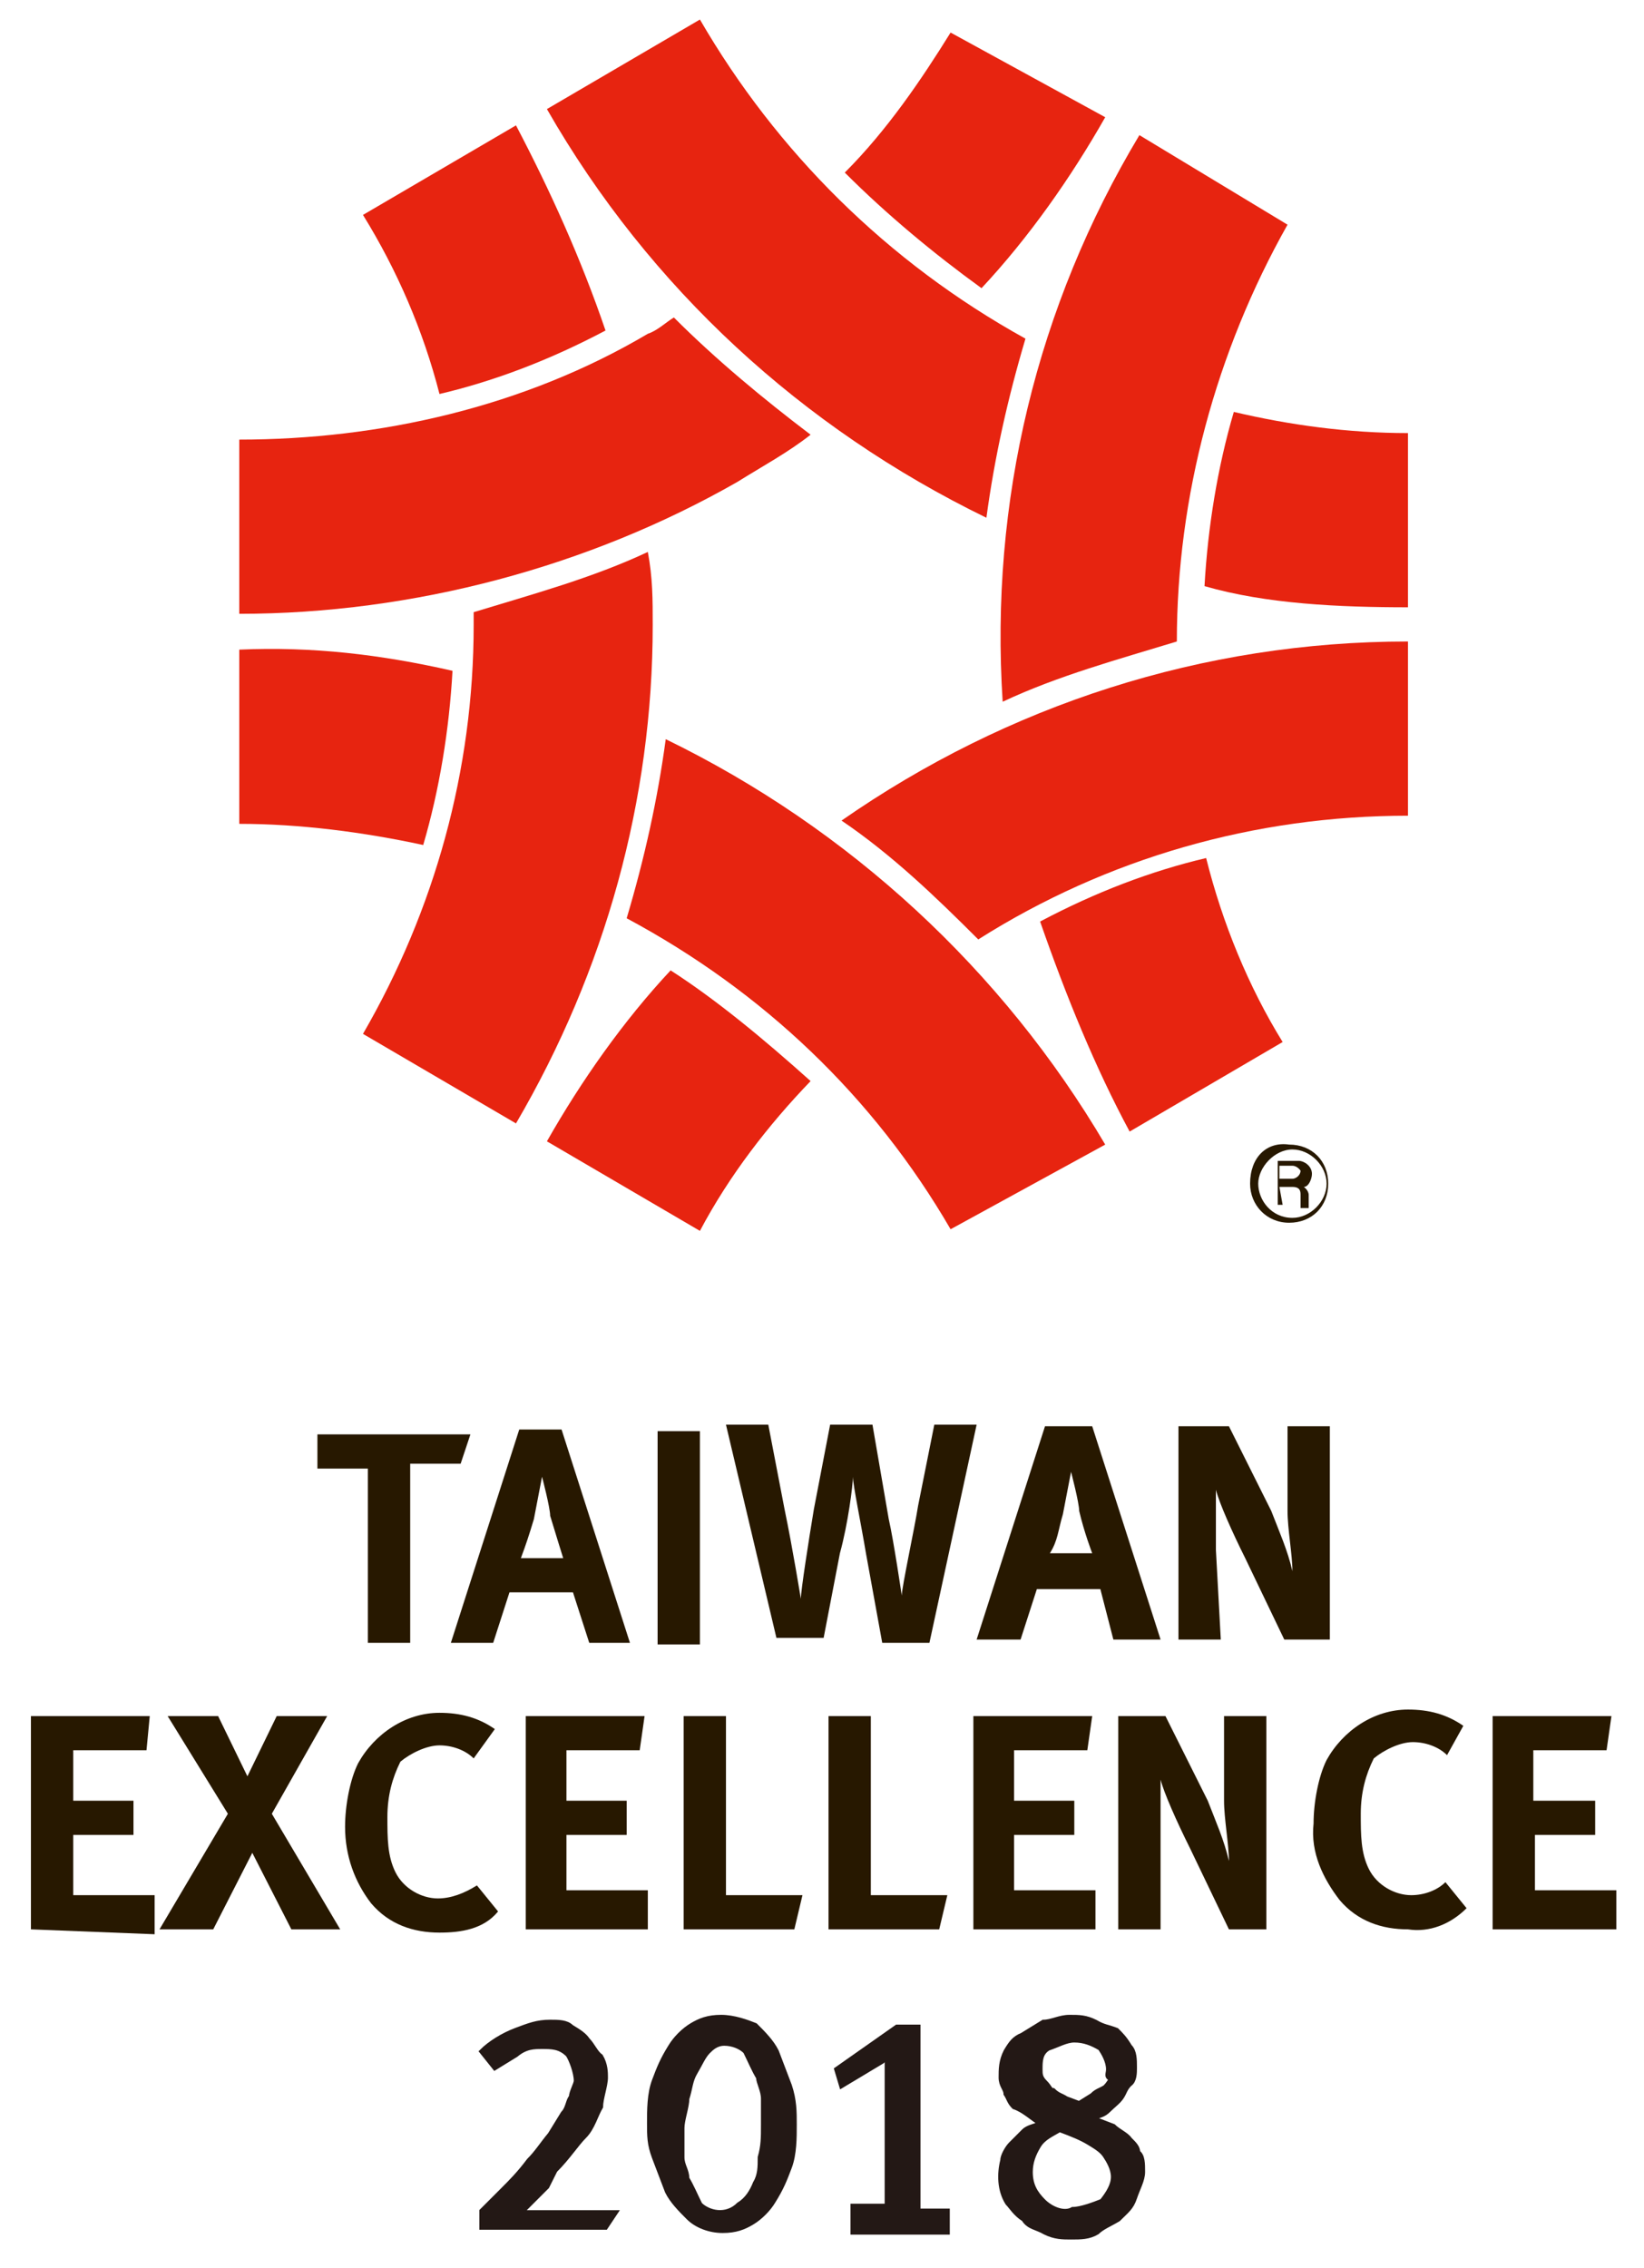 <?xml version="1.0" encoding="utf-8"?>
<!-- Generator: Adobe Illustrator 21.0.0, SVG Export Plug-In . SVG Version: 6.00 Build 0)  -->
<svg version="1.1" id="圖層_1" xmlns="http://www.w3.org/2000/svg" xmlns:xlink="http://www.w3.org/1999/xlink" x="0px" y="0px"
	 viewBox="0 0 101 139.3" style="enable-background:new 0 0 101 139.3;" xml:space="preserve">
<style type="text/css">
	.st0{fill:#E72410;}
	.st1{fill:#271800;}
	.st2{fill:#231815;stroke:#231815;stroke-width:0.3;stroke-miterlimit:10;}
</style>
<title>資產 1</title>
<g id="圖層_2">
	<g id="圖層_1-2">
		<path class="st0" d="M86.5,37.3V26.6c-3.7,0-7.3-0.5-10.7-1.3c-1,3.4-1.6,7.1-1.8,10.7C77.8,37.1,82.3,37.3,86.5,37.3z"/>
		<path class="st0" d="M43,1.2l-9.4,5.5c6.3,11,15.7,19.6,27,25.1c0.5-3.7,1.3-7.3,2.4-11C54.5,16.1,47.7,9.3,43,1.2z"/>
		<path class="st0" d="M31.7,7.7l-9.4,5.5c2.1,3.4,3.7,7.1,4.7,11c3.4-0.8,6.8-2.1,10.2-3.9C35.7,15.9,33.8,11.7,31.7,7.7z"/>
		<path class="st0" d="M29.1,38.4c0,8.9-2.4,17.5-6.8,25.1l9.4,5.5c5.5-9.4,8.4-19.9,8.4-30.6c0-1.6,0-2.9-0.3-4.5
			c-3.4,1.6-7.1,2.6-10.7,3.7C29.1,37.9,29.1,38.1,29.1,38.4z"/>
		<path class="st0" d="M69.4,69.5l9.4-5.5c-2.1-3.4-3.7-7.3-4.7-11.3c-3.4,0.8-6.8,2.1-10.2,3.9C65.5,61.2,67.3,65.6,69.4,69.5z"/>
		<path class="st0" d="M79.1,13.8L70,8.3c-6.3,10.5-9.2,22.5-8.4,34.8c3.4-1.6,7.1-2.6,10.7-3.7C72.3,30.5,74.7,21.6,79.1,13.8z"/>
		<path class="st0" d="M41.2,59.6c-2.9,3.1-5.5,6.8-7.6,10.5l9.4,5.5c1.8-3.4,4.2-6.5,6.8-9.2C46.9,63.8,44,61.4,41.2,59.6z"/>
		<path class="st0" d="M86.5,39.4c-12.6,0-24.6,3.9-34.8,11c3.1,2.1,5.8,4.7,8.4,7.3c7.9-5,17-7.6,26.4-7.6l0,0
			C86.5,50.2,86.5,39.4,86.5,39.4z"/>
		<path class="st0" d="M14.7,39.9v10.7c3.7,0,7.6,0.5,11.3,1.3c1-3.4,1.6-7.1,1.8-10.7C23.4,40.2,19.2,39.7,14.7,39.9z"/>
		<path class="st0" d="M67.9,70.3c-6.3-10.7-15.7-19.4-27-24.9c-0.5,3.7-1.3,7.3-2.4,11c8.4,4.5,15.2,11,19.9,19.1l0,0L67.9,70.3
			L67.9,70.3z"/>
		<path class="st0" d="M41.4,19.5c-0.5,0.3-1,0.8-1.6,1c-7.6,4.5-16.5,6.5-25.1,6.5v10.7c10.7,0,21.5-2.9,30.6-8.1
			c1.6-1,3.1-1.8,4.5-2.9C46.9,24.5,44,22.1,41.4,19.5z"/>
		<path class="st0" d="M60.3,17.7c2.9-3.1,5.5-6.8,7.6-10.5L58.4,2c-1.8,2.9-3.9,6-6.5,8.6C54.5,13.2,57.4,15.6,60.3,17.7z"/>
		<path class="st1" d="M78.6,71.6h0.8c0.3,0,0.5,0.3,0.5,0.3l0,0c0,0.3-0.3,0.5-0.5,0.5h-0.8V71.6z M78.6,72.9h0.8
			c0.5,0,0.5,0.3,0.5,0.5s0,0.5,0,0.8h0.5l0,0c0,0,0,0,0-0.3v-0.5c0-0.3-0.3-0.5-0.3-0.5c0.3,0,0.5-0.5,0.5-0.8l0,0
			c0-0.5-0.5-0.8-0.8-0.8h-1.3V74h0.3L78.6,72.9z"/>
		<path class="st1" d="M76.8,72.7c0,1.3,1,2.4,2.4,2.4s2.4-1,2.4-2.4s-1-2.4-2.4-2.4C77.8,70.1,76.8,71.1,76.8,72.7z M77.3,72.7
			c0-1,1-2.1,2.1-2.1s2.1,1,2.1,2.1s-1,2.1-2.1,2.1l0,0C78.1,74.8,77.3,73.7,77.3,72.7z"/>
		<path class="st1" d="M1.9,118.5v-13.1h7.3L9,107.5H4.5v3.1h3.7v2.1H4.5v3.7h5v2.4L1.9,118.5z"/>
		<path class="st1" d="M17.9,118.5l-2.4-4.7l-2.4,4.7H9.8l4.2-7.1l-3.7-6h3.1l1.8,3.7l1.8-3.7h3.1l-3.4,6l4.2,7.1H17.9z"/>
		<path class="st1" d="M27,118.7c-1.6,0-3.1-0.5-4.2-1.8c-1-1.3-1.6-2.9-1.6-4.7c0-1.3,0.3-2.9,0.8-3.9c1-1.8,2.9-3.1,5-3.1
			c1.3,0,2.4,0.3,3.4,1l-1.3,1.8c-0.5-0.5-1.3-0.8-2.1-0.8s-1.8,0.5-2.4,1c-0.5,1-0.8,2.1-0.8,3.4s0,2.4,0.5,3.4
			c0.5,1,1.6,1.6,2.6,1.6c0.8,0,1.6-0.3,2.4-0.8l1.3,1.6C29.7,118.5,28.3,118.7,27,118.7z"/>
		<path class="st1" d="M32.3,118.5v-13.1h7.3l-0.3,2.1h-4.5v3.1h3.7v2.1h-3.7v3.4h5v2.4H32.3z"/>
		<path class="st1" d="M48.8,118.5H42v-13.1h2.6v11h4.7L48.8,118.5z"/>
		<path class="st1" d="M57.7,118.5h-6.8v-13.1h2.6v11h4.7L57.7,118.5z"/>
		<path class="st1" d="M59.8,118.5v-13.1h7.3l-0.3,2.1h-4.5v3.1H66v2.1h-3.7v3.4h5v2.4H59.8z"/>
		<path class="st1" d="M75.5,118.5l-2.4-5c-0.8-1.6-1.6-3.4-1.8-4.2c0,1,0,2.6,0,3.7v5.5h-2.6v-13.1h2.9l2.6,5.2
			c0.5,1.3,1,2.4,1.3,3.7c0-1-0.3-2.6-0.3-3.7v-5.2h2.6v13.1H75.5z"/>
		<path class="st1" d="M86.5,118.5c-1.6,0-3.1-0.5-4.2-1.8c-1-1.3-1.8-2.9-1.6-4.7c0-1.3,0.3-2.9,0.8-3.9c1-1.8,2.9-3.1,5-3.1
			c1.3,0,2.4,0.3,3.4,1l-1,1.8c-0.5-0.5-1.3-0.8-2.1-0.8c-0.8,0-1.8,0.5-2.4,1c-0.5,1-0.8,2.1-0.8,3.4s0,2.4,0.5,3.4
			c0.5,1,1.6,1.6,2.6,1.6c0.8,0,1.6-0.3,2.1-0.8l1.3,1.6C89.1,118.2,87.8,118.7,86.5,118.5z"/>
		<path class="st1" d="M91.7,118.5v-13.1H99l-0.3,2.1h-4.5v3.1H98v2.1h-3.7v3.4h5v2.4H91.7z"/>
		<path class="st1" d="M28.3,89.9h-3.1v11h-2.6V90.2h-3.1v-2.1h9.4L28.3,89.9z"/>
		<path class="st1" d="M36.2,100.9l-1-3.1h-3.9l-1,3.1h-2.6l4.2-13.1h2.6l4.2,13.1H36.2z M33.8,93.1c0-0.5-0.5-2.4-0.5-2.4l-0.5,2.6
			c-0.3,1-0.5,1.6-0.8,2.4h2.6C34.6,95.7,34.1,94.1,33.8,93.1L33.8,93.1z"/>
		<path class="st1" d="M40.4,100.9V87.9H43v13.1H40.4z"/>
		<path class="st1" d="M68.4,100.7l-0.8-3.1h-3.9l-1,3.1H60l4.2-13.1h2.9l4.2,13.1H68.4z M66.3,92.8c0-0.5-0.5-2.4-0.5-2.4l-0.5,2.6
			c-0.3,1-0.3,1.6-0.8,2.4h2.6C67.1,95.4,66.6,94.1,66.3,92.8L66.3,92.8z"/>
		<path class="st1" d="M78.9,100.7l-2.4-5c-0.8-1.6-1.6-3.4-1.8-4.2c0,1,0,2.6,0,3.7l0.3,5.5h-2.6V87.6h3.1l2.6,5.2
			c0.5,1.3,1,2.4,1.3,3.7c0-1-0.3-2.6-0.3-3.7v-5.2h2.6v13.1H78.9z"/>
		<path class="st1" d="M57.1,100.9h-2.9l-1-5.5c-0.3-1.8-0.8-4.2-0.8-4.7c0,0.5-0.3,2.9-0.8,4.7l-1,5.2h-2.9l-3.1-13.1h2.6l1,5.2
			c0.5,2.4,1,5.5,1,5.5c0-0.5,0.5-3.7,0.8-5.5l1-5.2h2.6l1,5.8c0.3,1.3,0.8,4.7,0.8,4.7c0-0.5,0.8-4.2,1-5.5l1-5h2.6L57.1,100.9z"/>
	</g>
	<g id="圖層_2-2">
		<path class="st2" d="M37.2,136.8h-7.6v-1c0.3-0.3,0.8-0.8,1.3-1.3c0.5-0.5,1-1,1.6-1.8c0.5-0.5,0.8-1,1.3-1.6
			c0.3-0.5,0.5-0.8,0.8-1.3c0.3-0.3,0.3-0.8,0.5-1c0-0.3,0.3-0.8,0.3-1c0-0.5-0.3-1.3-0.5-1.6c-0.5-0.5-1-0.5-1.6-0.5
			c-0.5,0-1,0-1.6,0.5l-1.3,0.8l-0.8-1c0.5-0.5,1.3-1,2.1-1.3c0.8-0.3,1.3-0.5,2.1-0.5c0.5,0,1,0,1.3,0.3c0.5,0.3,0.8,0.5,1,0.8
			c0.3,0.3,0.5,0.8,0.8,1c0.3,0.5,0.3,1,0.3,1.3c0,0.5-0.3,1.3-0.3,1.8c-0.3,0.5-0.5,1.3-1,1.8c-0.5,0.5-1,1.3-1.8,2.1l-0.5,1
			l-0.8,0.8l-0.5,0.5l-0.3,0.3h0.8h5L37.2,136.8z"/>
		<path class="st2" d="M48.8,130.5c0,0.8,0,1.8-0.3,2.6c-0.3,0.8-0.5,1.3-1,2.1c-0.3,0.5-0.8,1-1.3,1.3c-0.5,0.3-1,0.5-1.8,0.5
			c-0.8,0-1.6-0.3-2.1-0.8c-0.5-0.5-1-1-1.3-1.6c-0.3-0.8-0.5-1.3-0.8-2.1c-0.3-0.8-0.3-1.3-0.3-2.1c0-0.8,0-1.8,0.3-2.6
			c0.3-0.8,0.5-1.3,1-2.1c0.3-0.5,0.8-1,1.3-1.3c0.5-0.3,1-0.5,1.8-0.5s1.6,0.3,2.1,0.5c0.5,0.5,1,1,1.3,1.6
			c0.3,0.8,0.5,1.3,0.8,2.1C48.8,129,48.8,129.7,48.8,130.5z M46.9,130.5c0-0.8,0-1.3,0-1.6c0-0.5-0.3-1-0.3-1.3
			c-0.3-0.5-0.5-1-0.8-1.6c-0.3-0.3-0.8-0.5-1.3-0.5c-0.5,0-0.8,0.3-1,0.5c-0.3,0.3-0.5,0.8-0.8,1.3c-0.3,0.5-0.3,1-0.5,1.6
			c0,0.5-0.3,1.3-0.3,1.8s0,1.3,0,1.8s0.3,0.8,0.3,1.3c0.3,0.5,0.5,1,0.8,1.6c0.5,0.5,1.6,0.8,2.4,0l0,0c0.5-0.3,0.8-0.8,1-1.3
			c0.3-0.5,0.3-1,0.3-1.6C46.9,131.8,46.9,131.3,46.9,130.5L46.9,130.5z"/>
		<path class="st2" d="M52.4,136.8v-1.3h2.1v-9.2l-0.3,0.3l-0.5,0.3l-0.5,0.3l-0.5,0.3l-0.5,0.3l-0.5,0.3l-0.3-1l3.7-2.6h1.3v11.3
			h1.8v1.3H52.4z"/>
		<path class="st2" d="M70.2,133.4c0,0.5-0.3,1-0.5,1.6s-0.5,0.8-1,1.3c-0.5,0.3-1,0.5-1.3,0.8c-0.5,0.3-1,0.3-1.6,0.3
			c-0.5,0-1,0-1.6-0.3c-0.5-0.3-1-0.3-1.3-0.8c-0.5-0.3-0.8-0.8-1-1c-0.5-0.8-0.5-1.8-0.3-2.6c0-0.3,0.3-0.8,0.5-1
			c0.3-0.3,0.5-0.5,0.8-0.8c0.3-0.3,0.8-0.3,1-0.5c-0.5-0.3-1-0.8-1.6-1c-0.3-0.3-0.3-0.5-0.5-0.8c0-0.3-0.3-0.5-0.3-1
			c0-0.5,0-1,0.3-1.6c0.3-0.5,0.5-0.8,1-1c0.5-0.3,0.8-0.5,1.3-0.8c0.5,0,1-0.3,1.6-0.3s1,0,1.6,0.3c0.5,0.3,0.8,0.3,1.3,0.5
			c0.3,0.3,0.5,0.5,0.8,1c0.3,0.3,0.3,0.8,0.3,1.3c0,0.3,0,0.8-0.3,1c-0.3,0.3-0.3,0.5-0.5,0.8s-0.5,0.5-0.8,0.8
			c-0.3,0.3-0.5,0.3-1,0.5l1.3,0.5c0.3,0.3,0.8,0.5,1,0.8c0.3,0.3,0.5,0.5,0.5,0.8C70.2,132.4,70.2,132.9,70.2,133.4z M68.4,133.7
			c0-0.5-0.3-1-0.5-1.3s-0.5-0.5-1-0.8s-1-0.5-1.8-0.8c-0.5,0.3-1,0.5-1.3,1c-0.3,0.5-0.5,1-0.5,1.6c0,0.8,0.3,1.3,0.8,1.8
			s1.3,0.8,1.8,0.5c0.5,0,1.3-0.3,1.8-0.5C68.1,134.7,68.4,134.2,68.4,133.7z M68.1,127.1c0-0.5-0.3-1-0.5-1.3
			c-0.5-0.3-1-0.5-1.6-0.5c-0.5,0-1,0.3-1.6,0.5c-0.5,0.3-0.5,0.8-0.5,1.3c0,0.3,0,0.5,0.3,0.8c0.3,0.3,0.3,0.5,0.5,0.5
			c0.3,0.3,0.5,0.3,0.8,0.5l0.8,0.3l0.8-0.5c0.3-0.3,0.5-0.3,0.8-0.5c0.3-0.3,0.3-0.5,0.5-0.5C67.9,127.6,68.1,127.4,68.1,127.1
			L68.1,127.1z"/>
	</g>
</g>
</svg>
